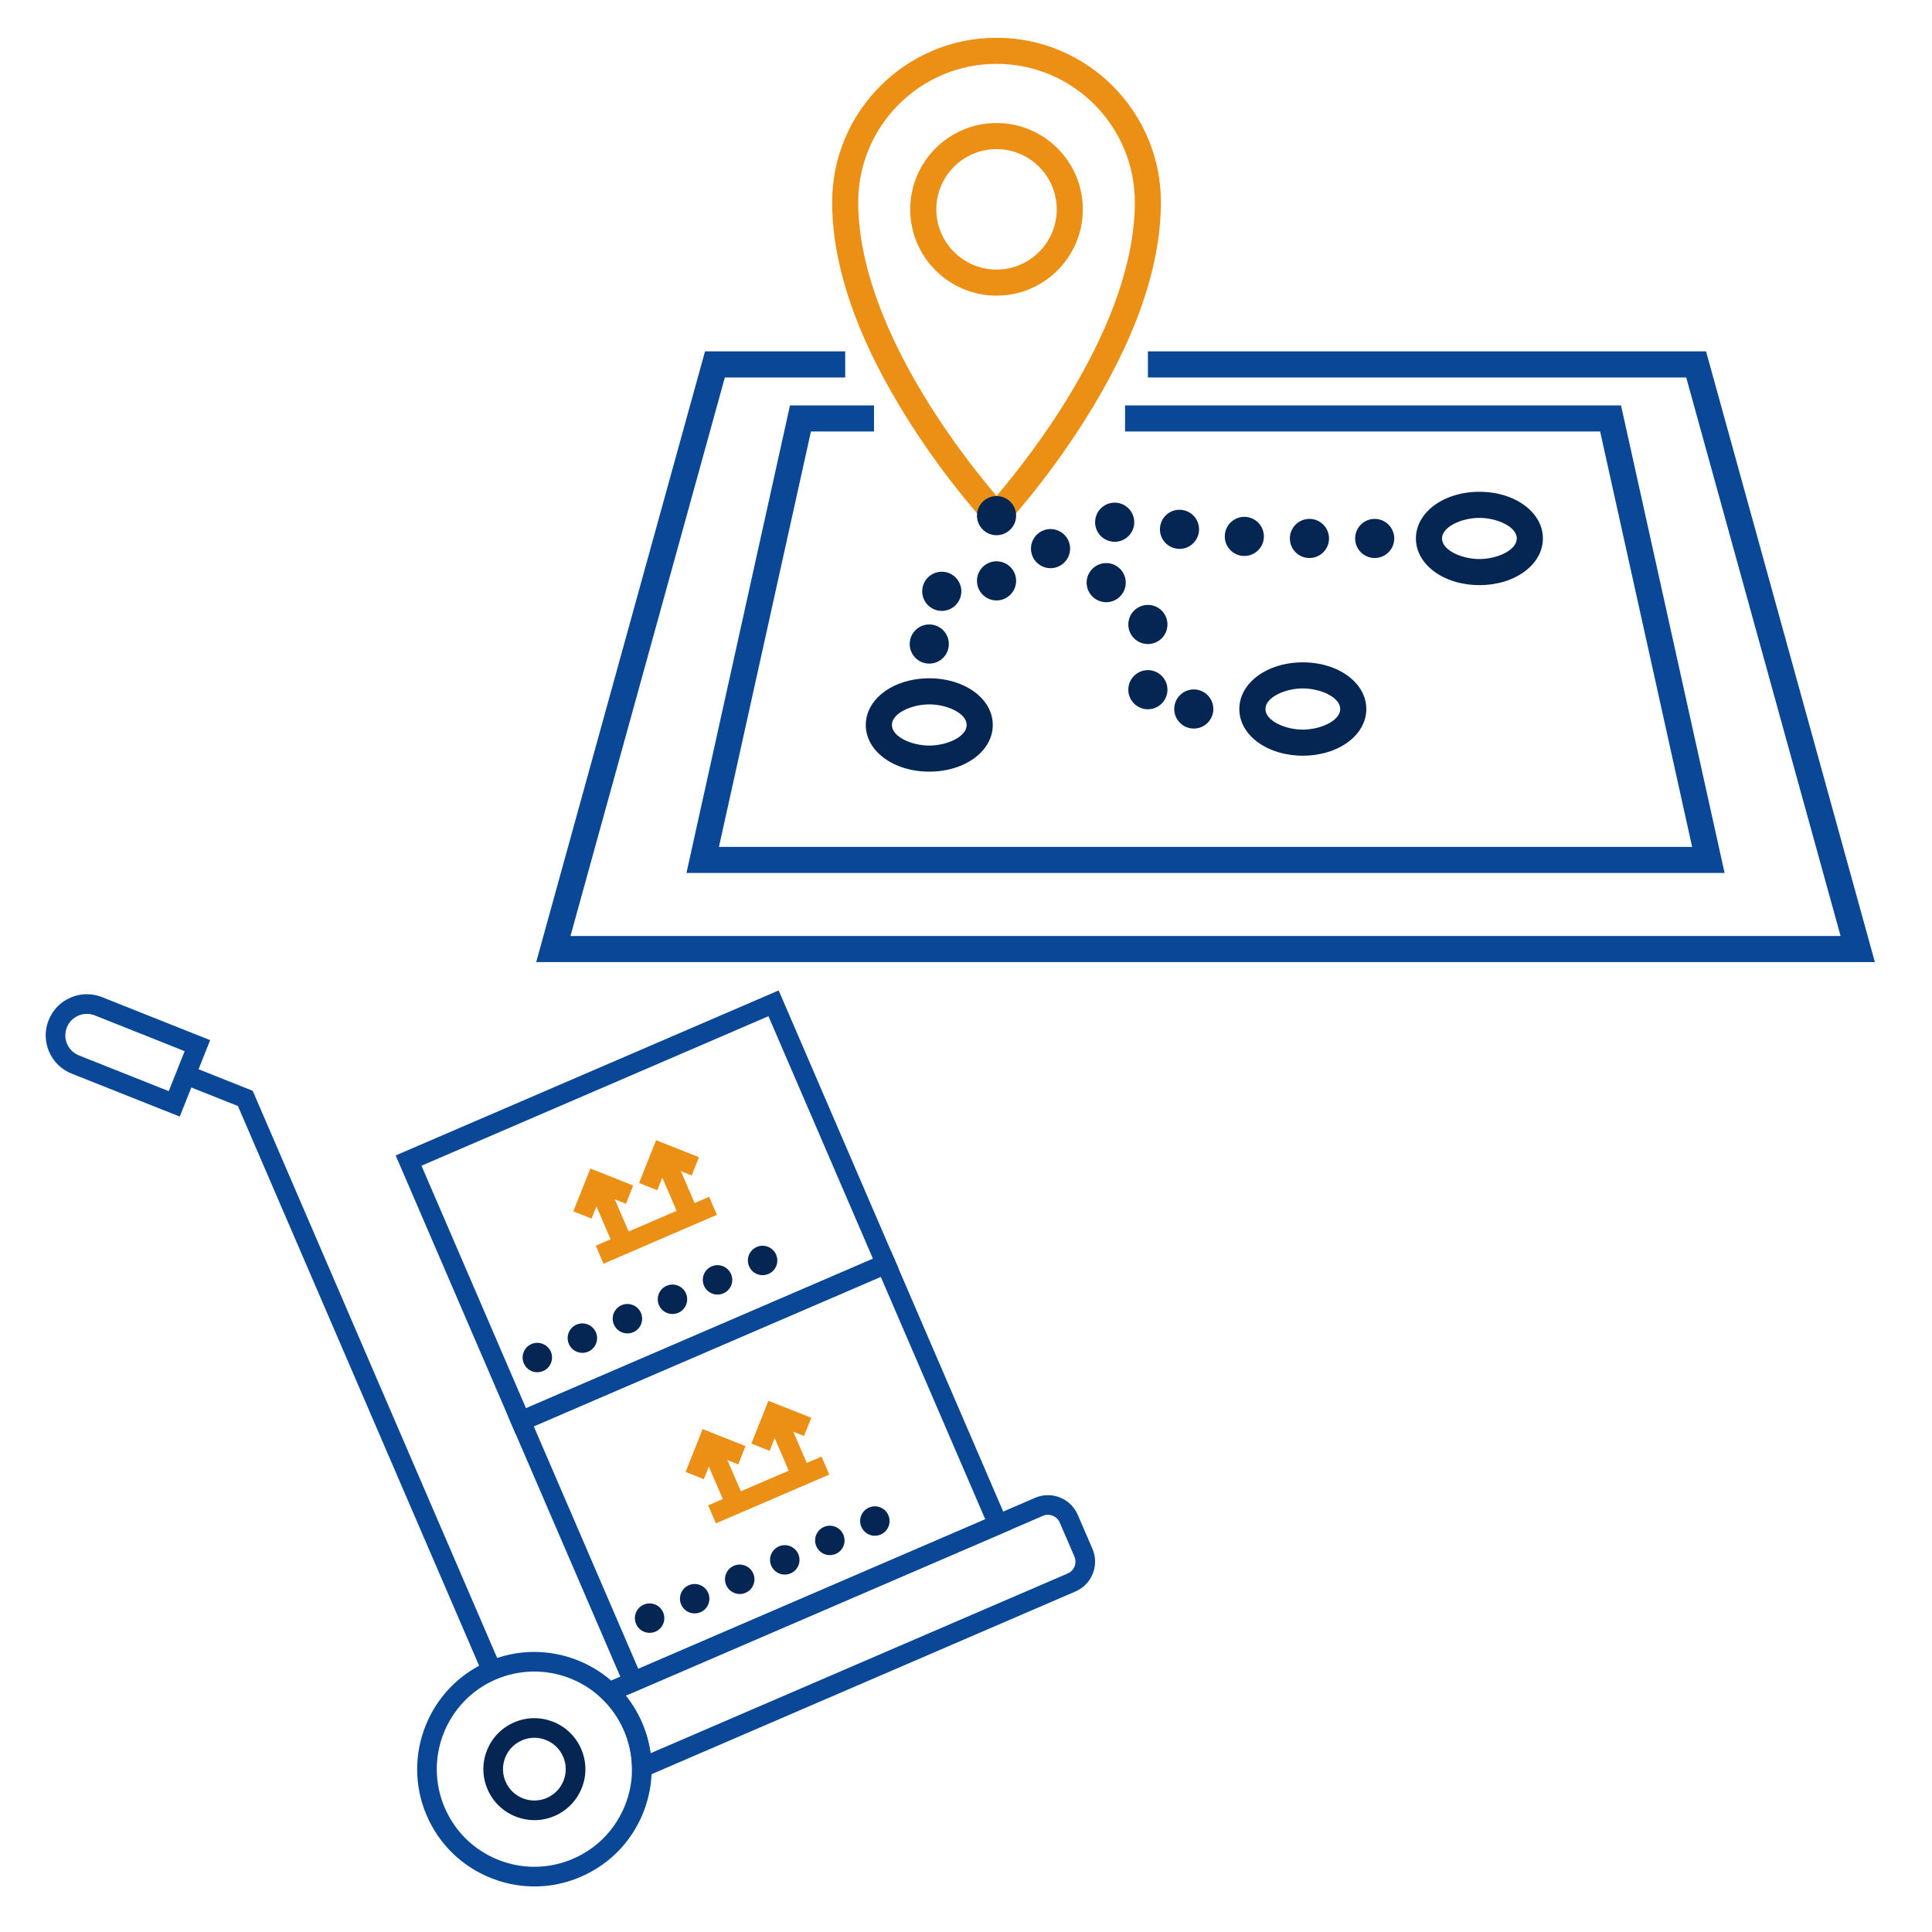 <?xml version="1.0" encoding="utf-8"?>
<!-- Generator: Adobe Illustrator 16.0.0, SVG Export Plug-In . SVG Version: 6.00 Build 0)  -->
<!DOCTYPE svg PUBLIC "-//W3C//DTD SVG 1.1//EN" "http://www.w3.org/Graphics/SVG/1.1/DTD/svg11.dtd">
<svg version="1.1" id="Layer_1" xmlns="http://www.w3.org/2000/svg" xmlns:xlink="http://www.w3.org/1999/xlink" x="0px" y="0px"
	 width="70px" height="70px" viewBox="0 0 70 70" enable-background="new 0 0 70 70" xml:space="preserve">
<g>
	<g>
		<polygon fill="#0A4897" points="67.931,34.859 19.427,34.859 25.544,12.73 30.623,12.73 30.623,13.677 26.263,13.677 
			20.669,33.914 66.688,33.914 61.095,13.677 41.59,13.677 41.59,12.73 61.813,12.73 		"/>
	</g>
	<g>
		<polygon fill="#0A4897" points="62.485,31.628 24.872,31.628 28.623,14.688 31.667,14.688 31.667,15.634 29.382,15.634 
			26.049,30.684 61.309,30.684 57.976,15.634 40.763,15.634 40.763,14.688 58.733,14.688 		"/>
	</g>
	<g>
		<path fill="#EB9014" d="M36.106,19.374l-0.346-0.369c-0.057-0.061-1.416-1.525-2.795-3.691c-1.868-2.936-2.815-5.624-2.815-7.99
			c0-3.284,2.672-5.956,5.956-5.956s5.956,2.672,5.956,5.956c0,2.366-0.947,5.054-2.815,7.99c-1.379,2.166-2.738,3.631-2.795,3.691
			L36.106,19.374z M36.106,2.313c-2.764,0-5.011,2.248-5.011,5.011c0,4.447,3.825,9.259,5.011,10.644
			c1.186-1.385,5.011-6.201,5.011-10.644C41.117,4.561,38.869,2.313,36.106,2.313z"/>
	</g>
	<g>
		<path fill="#EB9014" d="M36.106,10.712c-1.725,0-3.127-1.403-3.127-3.127c0-1.725,1.402-3.127,3.127-3.127
			s3.127,1.403,3.127,3.127C39.233,9.309,37.831,10.712,36.106,10.712z M36.106,5.403c-1.203,0-2.182,0.979-2.182,2.182
			s0.979,2.182,2.182,2.182s2.182-0.979,2.182-2.182S37.31,5.403,36.106,5.403z"/>
	</g>
	<g>
		<path fill="#052553" d="M33.669,27.958c-1.29,0-2.3-0.742-2.3-1.691c0-0.947,1.01-1.691,2.3-1.691
			c1.291,0,2.301,0.744,2.301,1.691C35.97,27.216,34.96,27.958,33.669,27.958z M33.669,25.521c-0.639,0-1.354,0.32-1.354,0.746
			c0,0.428,0.716,0.746,1.354,0.746c0.641,0,1.355-0.318,1.355-0.746C35.024,25.841,34.31,25.521,33.669,25.521z"/>
	</g>
	<g>
		<path fill="#052553" d="M47.204,27.38c-1.291,0-2.301-0.743-2.301-1.69c0-0.948,1.01-1.692,2.301-1.692
			c1.289,0,2.3,0.744,2.3,1.692C49.504,26.637,48.493,27.38,47.204,27.38z M47.204,24.943c-0.64,0-1.355,0.319-1.355,0.746
			s0.716,0.746,1.355,0.746c0.639,0,1.355-0.319,1.355-0.746S47.843,24.943,47.204,24.943z"/>
	</g>
	<g>
		<path fill="#052553" d="M53.602,21.2c-1.291,0-2.301-0.743-2.301-1.69c0-0.948,1.01-1.692,2.301-1.692
			c1.289,0,2.3,0.744,2.3,1.692C55.901,20.457,54.891,21.2,53.602,21.2z M53.602,18.764c-0.64,0-1.355,0.319-1.355,0.746
			s0.716,0.745,1.355,0.745c0.639,0,1.354-0.318,1.354-0.745S54.24,18.764,53.602,18.764z"/>
	</g>
	<g>
		<path fill="#052553" d="M32.96,23.334c0-0.391,0.318-0.709,0.709-0.709l0,0c0.393,0,0.709,0.318,0.709,0.709l0,0
			c0,0.393-0.316,0.71-0.709,0.71l0,0C33.278,24.044,32.96,23.727,32.96,23.334z M33.413,21.425c0-0.393,0.317-0.71,0.709-0.71l0,0
			c0.391,0,0.709,0.317,0.709,0.71l0,0c0,0.391-0.318,0.709-0.709,0.709l0,0C33.73,22.134,33.413,21.815,33.413,21.425z
			 M35.397,21.045c0-0.392,0.317-0.708,0.709-0.708l0,0c0.392,0,0.71,0.316,0.71,0.708l0,0c0,0.392-0.318,0.71-0.71,0.71l0,0
			C35.715,21.755,35.397,21.437,35.397,21.045z M35.397,18.683c0-0.392,0.317-0.709,0.709-0.709l0,0c0.392,0,0.71,0.317,0.71,0.709
			l0,0c0,0.391-0.318,0.709-0.71,0.709l0,0C35.715,19.392,35.397,19.073,35.397,18.683z"/>
	</g>
	<g>
		<path fill="#052553" d="M42.545,25.689c0-0.392,0.316-0.71,0.708-0.71l0,0c0.392,0,0.709,0.318,0.709,0.71l0,0
			c0,0.391-0.317,0.708-0.709,0.708l0,0C42.861,26.397,42.545,26.08,42.545,25.689z M40.881,24.989c0-0.392,0.318-0.709,0.709-0.709
			l0,0c0.391,0,0.709,0.317,0.709,0.709l0,0c0,0.392-0.318,0.709-0.709,0.709l0,0C41.199,25.698,40.881,25.381,40.881,24.989z
			 M40.881,22.626c0-0.392,0.318-0.709,0.709-0.709l0,0c0.391,0,0.709,0.317,0.709,0.709l0,0c0,0.392-0.318,0.709-0.709,0.709l0,0
			C41.199,23.335,40.881,23.018,40.881,22.626z M39.71,21.715c-0.334-0.204-0.44-0.64-0.235-0.974l0,0
			c0.204-0.334,0.641-0.44,0.975-0.236l0,0c0.334,0.205,0.438,0.641,0.234,0.976l0,0c-0.133,0.218-0.365,0.339-0.604,0.339l0,0
			C39.952,21.819,39.825,21.785,39.71,21.715z M37.693,20.483c-0.334-0.205-0.439-0.641-0.235-0.975l0,0
			c0.204-0.334,0.641-0.439,0.975-0.235l0,0c0.335,0.204,0.439,0.64,0.235,0.974l0,0c-0.134,0.219-0.367,0.34-0.605,0.34l0,0
			C37.936,20.587,37.809,20.554,37.693,20.483z"/>
	</g>
	<g>
		<path fill="#052553" d="M49.099,19.51c0-0.392,0.316-0.71,0.708-0.71l0,0c0.392,0,0.709,0.318,0.709,0.71l0,0
			c0,0.391-0.317,0.708-0.709,0.708l0,0C49.415,20.218,49.099,19.9,49.099,19.51z M46.734,19.51c0-0.392,0.317-0.71,0.71-0.71l0,0
			c0.391,0,0.709,0.318,0.709,0.71l0,0c0,0.391-0.318,0.708-0.709,0.708l0,0C47.052,20.218,46.734,19.9,46.734,19.51z M45.008,20.14
			c-0.39-0.043-0.67-0.393-0.628-0.782l0,0c0.043-0.389,0.393-0.669,0.782-0.628l0,0c0.389,0.043,0.67,0.393,0.627,0.783l0,0
			c-0.039,0.361-0.346,0.631-0.703,0.631l0,0C45.06,20.144,45.034,20.142,45.008,20.14z M42.659,19.882
			c-0.39-0.042-0.671-0.391-0.628-0.781l0,0c0.043-0.389,0.392-0.67,0.781-0.627l0,0c0.39,0.043,0.671,0.393,0.628,0.781l0,0
			c-0.04,0.363-0.347,0.633-0.703,0.633l0,0C42.711,19.888,42.685,19.886,42.659,19.882z M40.31,19.626
			c-0.39-0.043-0.67-0.392-0.628-0.781l0,0c0.043-0.39,0.393-0.671,0.782-0.629l0,0c0.389,0.043,0.669,0.393,0.628,0.783l0,0
			c-0.04,0.363-0.348,0.631-0.704,0.631l0,0C40.362,19.63,40.336,19.63,40.31,19.626z"/>
	</g>
</g>
<g>
	<g>
		<path fill="#052553" d="M19.518,65.941c-0.282,0.024-0.568-0.018-0.839-0.126c-0.458-0.181-0.818-0.531-1.014-0.984
			c-0.195-0.453-0.203-0.955-0.02-1.414c0.182-0.458,0.532-0.818,0.985-1.013c0.936-0.404,2.024,0.029,2.428,0.965l0,0
			c0.195,0.454,0.203,0.955,0.021,1.413c-0.183,0.458-0.533,0.818-0.986,1.015C19.907,65.877,19.713,65.925,19.518,65.941z
			 M19.263,62.967c-0.118,0.011-0.236,0.04-0.352,0.09c-0.279,0.119-0.494,0.342-0.606,0.623c-0.112,0.282-0.107,0.592,0.012,0.87
			c0.121,0.279,0.342,0.493,0.624,0.605c0.283,0.113,0.591,0.108,0.87-0.012c0.279-0.12,0.494-0.342,0.606-0.624
			s0.108-0.591-0.013-0.87C20.206,63.189,19.738,62.927,19.263,62.967z"/>
	</g>
	<g>
		<path fill="#0A4897" d="M19.721,68.335c-0.648,0.055-1.306-0.04-1.929-0.289c-1.054-0.419-1.882-1.224-2.331-2.265
			c-0.926-2.15,0.069-4.654,2.219-5.582c2.151-0.927,4.655,0.069,5.582,2.22c0.449,1.042,0.466,2.196,0.046,3.25
			c-0.419,1.054-1.224,1.883-2.266,2.332C20.616,68.185,20.17,68.296,19.721,68.335z M19.057,60.576
			c-0.368,0.031-0.737,0.123-1.095,0.275c-1.791,0.772-2.619,2.857-1.848,4.647c0.374,0.868,1.063,1.538,1.94,1.887
			c0.878,0.349,1.839,0.336,2.707-0.038c0.867-0.373,1.537-1.064,1.886-1.941c0.35-0.877,0.335-1.839-0.038-2.705
			C21.991,61.267,20.533,60.449,19.057,60.576z"/>
	</g>
	<g>
		<path fill="#0A4897" d="M22.905,64.585l-0.007-0.533c-0.005-0.466-0.103-0.92-0.289-1.351c-0.186-0.433-0.449-0.815-0.784-1.139
			l-0.382-0.371l16.063-6.923c0.596-0.256,1.287,0.021,1.543,0.616l0.533,1.233c0.123,0.288,0.129,0.607,0.012,0.899
			s-0.338,0.521-0.627,0.646L22.905,64.585z M22.671,61.437c0.24,0.298,0.438,0.626,0.591,0.982
			c0.154,0.356,0.257,0.726,0.309,1.104l15.115-6.514c0.113-0.049,0.201-0.14,0.248-0.255c0.045-0.116,0.043-0.242-0.006-0.356
			l-0.531-1.233c-0.102-0.234-0.375-0.345-0.611-0.243L22.671,61.437z"/>
	</g>
	<g>
		<polygon fill="#0A4897" points="17.495,60.667 8.62,40.073 6.562,39.255 6.825,38.594 9.156,39.521 18.148,60.385 		"/>
	</g>
	<g>
		<path fill="#0A4897" d="M6.513,40.456l-3.917-1.557c-0.37-0.147-0.661-0.43-0.818-0.796c-0.158-0.365-0.164-0.771-0.016-1.14
			c0.147-0.371,0.429-0.661,0.794-0.818c0.366-0.158,0.771-0.164,1.141-0.017l3.917,1.558L6.513,40.456z M3.082,36.737
			C3,36.744,2.917,36.765,2.839,36.798C2.648,36.88,2.5,37.032,2.423,37.226s-0.074,0.405,0.008,0.598
			c0.083,0.19,0.234,0.338,0.428,0.415l3.255,1.295l0.576-1.448L3.436,36.79C3.321,36.744,3.201,36.727,3.082,36.737z"/>
	</g>
	<g>
		<path fill="#0A4897" d="M22.755,61.4l-4.351-10.095l13.877-5.979l4.349,10.094L22.755,61.4z M19.339,51.678l3.788,8.788
			l12.571-5.418l-3.787-8.788L19.339,51.678z"/>
	</g>
	<g>
		<path fill="#052553" d="M23.047,58.839c-0.117-0.271,0.007-0.585,0.278-0.7l0,0c0.27-0.117,0.584,0.008,0.701,0.278l0,0
			c0.116,0.271-0.008,0.584-0.278,0.701l0,0c-0.055,0.023-0.11,0.037-0.166,0.041l0,0C23.36,59.179,23.14,59.056,23.047,58.839z
			 M24.68,58.136c-0.117-0.271,0.008-0.584,0.278-0.701l0,0c0.27-0.116,0.584,0.008,0.701,0.278l0,0
			c0.116,0.271-0.008,0.585-0.278,0.7l0,0c-0.055,0.023-0.11,0.037-0.166,0.042l0,0C24.992,58.475,24.772,58.352,24.68,58.136z
			 M26.312,57.432c-0.117-0.271,0.008-0.584,0.278-0.701l0,0c0.271-0.116,0.584,0.009,0.701,0.279l0,0
			c0.117,0.271-0.008,0.584-0.278,0.701l0,0c-0.054,0.023-0.11,0.037-0.166,0.042l0,0C26.625,57.771,26.405,57.648,26.312,57.432z
			 M27.944,56.729c-0.117-0.271,0.008-0.584,0.279-0.701l0,0c0.27-0.116,0.583,0.009,0.701,0.279l0,0
			c0.116,0.27-0.009,0.585-0.279,0.7l0,0c-0.054,0.023-0.11,0.037-0.166,0.042l0,0C28.257,57.068,28.038,56.944,27.944,56.729z
			 M29.577,56.024c-0.117-0.27,0.008-0.584,0.278-0.701l0,0c0.271-0.116,0.585,0.009,0.701,0.279l0,0
			c0.117,0.271-0.009,0.584-0.278,0.701l0,0c-0.055,0.022-0.111,0.036-0.166,0.041l0,0C29.89,56.363,29.67,56.241,29.577,56.024z
			 M31.209,55.321c-0.117-0.271,0.008-0.585,0.277-0.7l0,0c0.271-0.117,0.585,0.008,0.701,0.279l0,0
			c0.117,0.27-0.008,0.583-0.279,0.7l0,0c-0.053,0.023-0.109,0.037-0.164,0.041l0,0C31.522,55.661,31.301,55.538,31.209,55.321z"/>
	</g>
	<g>
		<g>
			
				<rect x="27.481" y="51.783" transform="matrix(0.395 0.918 -0.918 0.395 66.448 7.092)" fill="#EB9014" width="0.711" height="4.475"/>
		</g>
		<g>
			
				<rect x="24.971" y="53.076" transform="matrix(0.396 0.918 -0.918 0.396 64.885 8.253)" fill="#EB9014" width="2.4" height="0.711"/>
		</g>
		<g>
			<polygon fill="#EB9014" points="25.501,53.594 24.841,53.331 25.458,51.778 27.011,52.396 26.749,53.058 25.856,52.702 			"/>
		</g>
		<g>
			
				<rect x="27.353" y="52.05" transform="matrix(0.396 0.918 -0.918 0.396 65.391 5.452)" fill="#EB9014" width="2.4" height="0.711"/>
		</g>
		<g>
			<polygon fill="#EB9014" points="27.884,52.567 27.224,52.304 27.841,50.753 29.394,51.369 29.131,52.029 28.238,51.676 			"/>
		</g>
	</g>
	<g>
		<path fill="#0A4897" d="M18.686,51.959l-4.35-10.095l13.877-5.979l4.35,10.095L18.686,51.959z M15.271,42.236l3.788,8.789
			l12.57-5.418l-3.787-8.788L15.271,42.236z"/>
	</g>
	<g>
		<path fill="#052553" d="M18.979,49.397c-0.117-0.271,0.008-0.584,0.278-0.7l0,0c0.271-0.117,0.584,0.009,0.701,0.278l0,0
			c0.116,0.271-0.009,0.584-0.279,0.7l0,0c-0.055,0.023-0.111,0.037-0.166,0.042l0,0C19.291,49.737,19.072,49.614,18.979,49.397z
			 M20.611,48.694c-0.117-0.271,0.008-0.585,0.278-0.701l0,0c0.271-0.116,0.584,0.009,0.701,0.279l0,0
			c0.117,0.271-0.008,0.584-0.278,0.7l0,0c-0.054,0.024-0.11,0.038-0.166,0.043l0,0C20.924,49.034,20.704,48.91,20.611,48.694z
			 M22.243,47.99c-0.117-0.271,0.008-0.583,0.278-0.701l0,0c0.271-0.115,0.584,0.009,0.701,0.279l0,0
			c0.117,0.271-0.008,0.584-0.278,0.701l0,0c-0.054,0.022-0.11,0.036-0.166,0.041l0,0C22.556,48.33,22.336,48.207,22.243,47.99z
			 M23.875,47.287c-0.116-0.27,0.009-0.584,0.279-0.701l0,0c0.271-0.117,0.584,0.008,0.7,0.278l0,0
			c0.117,0.271-0.008,0.585-0.279,0.702l0,0c-0.054,0.022-0.109,0.036-0.166,0.041l0,0C24.188,47.626,23.969,47.504,23.875,47.287z
			 M25.507,46.584c-0.116-0.271,0.009-0.585,0.279-0.701l0,0c0.271-0.116,0.584,0.009,0.701,0.279l0,0
			c0.117,0.271-0.008,0.584-0.279,0.7l0,0c-0.053,0.023-0.109,0.036-0.166,0.041l0,0C25.82,46.923,25.601,46.801,25.507,46.584z
			 M27.14,45.88c-0.116-0.271,0.009-0.584,0.279-0.7l0,0c0.271-0.117,0.584,0.009,0.701,0.278l0,0
			c0.117,0.271-0.008,0.584-0.278,0.7l0,0c-0.055,0.023-0.11,0.037-0.167,0.042l0,0C27.453,46.219,27.233,46.097,27.14,45.88z"/>
	</g>
	<g>
		<g>
			
				<rect x="23.413" y="42.342" transform="matrix(0.396 0.918 -0.918 0.396 55.292 5.101)" fill="#EB9014" width="0.711" height="4.476"/>
		</g>
		<g>
			
				<rect x="20.902" y="43.634" transform="matrix(0.396 0.918 -0.918 0.396 53.748 6.279)" fill="#EB9014" width="2.4" height="0.712"/>
		</g>
		<g>
			<polygon fill="#EB9014" points="21.433,44.152 20.772,43.89 21.39,42.337 22.942,42.954 22.679,43.615 21.788,43.26 			"/>
		</g>
		<g>
			
				<rect x="23.284" y="42.608" transform="matrix(0.396 0.918 -0.918 0.396 54.259 3.481)" fill="#EB9014" width="2.401" height="0.711"/>
		</g>
		<g>
			<polygon fill="#EB9014" points="23.816,43.125 23.155,42.863 23.772,41.311 25.325,41.928 25.062,42.589 24.17,42.234 			"/>
		</g>
	</g>
</g>
</svg>

